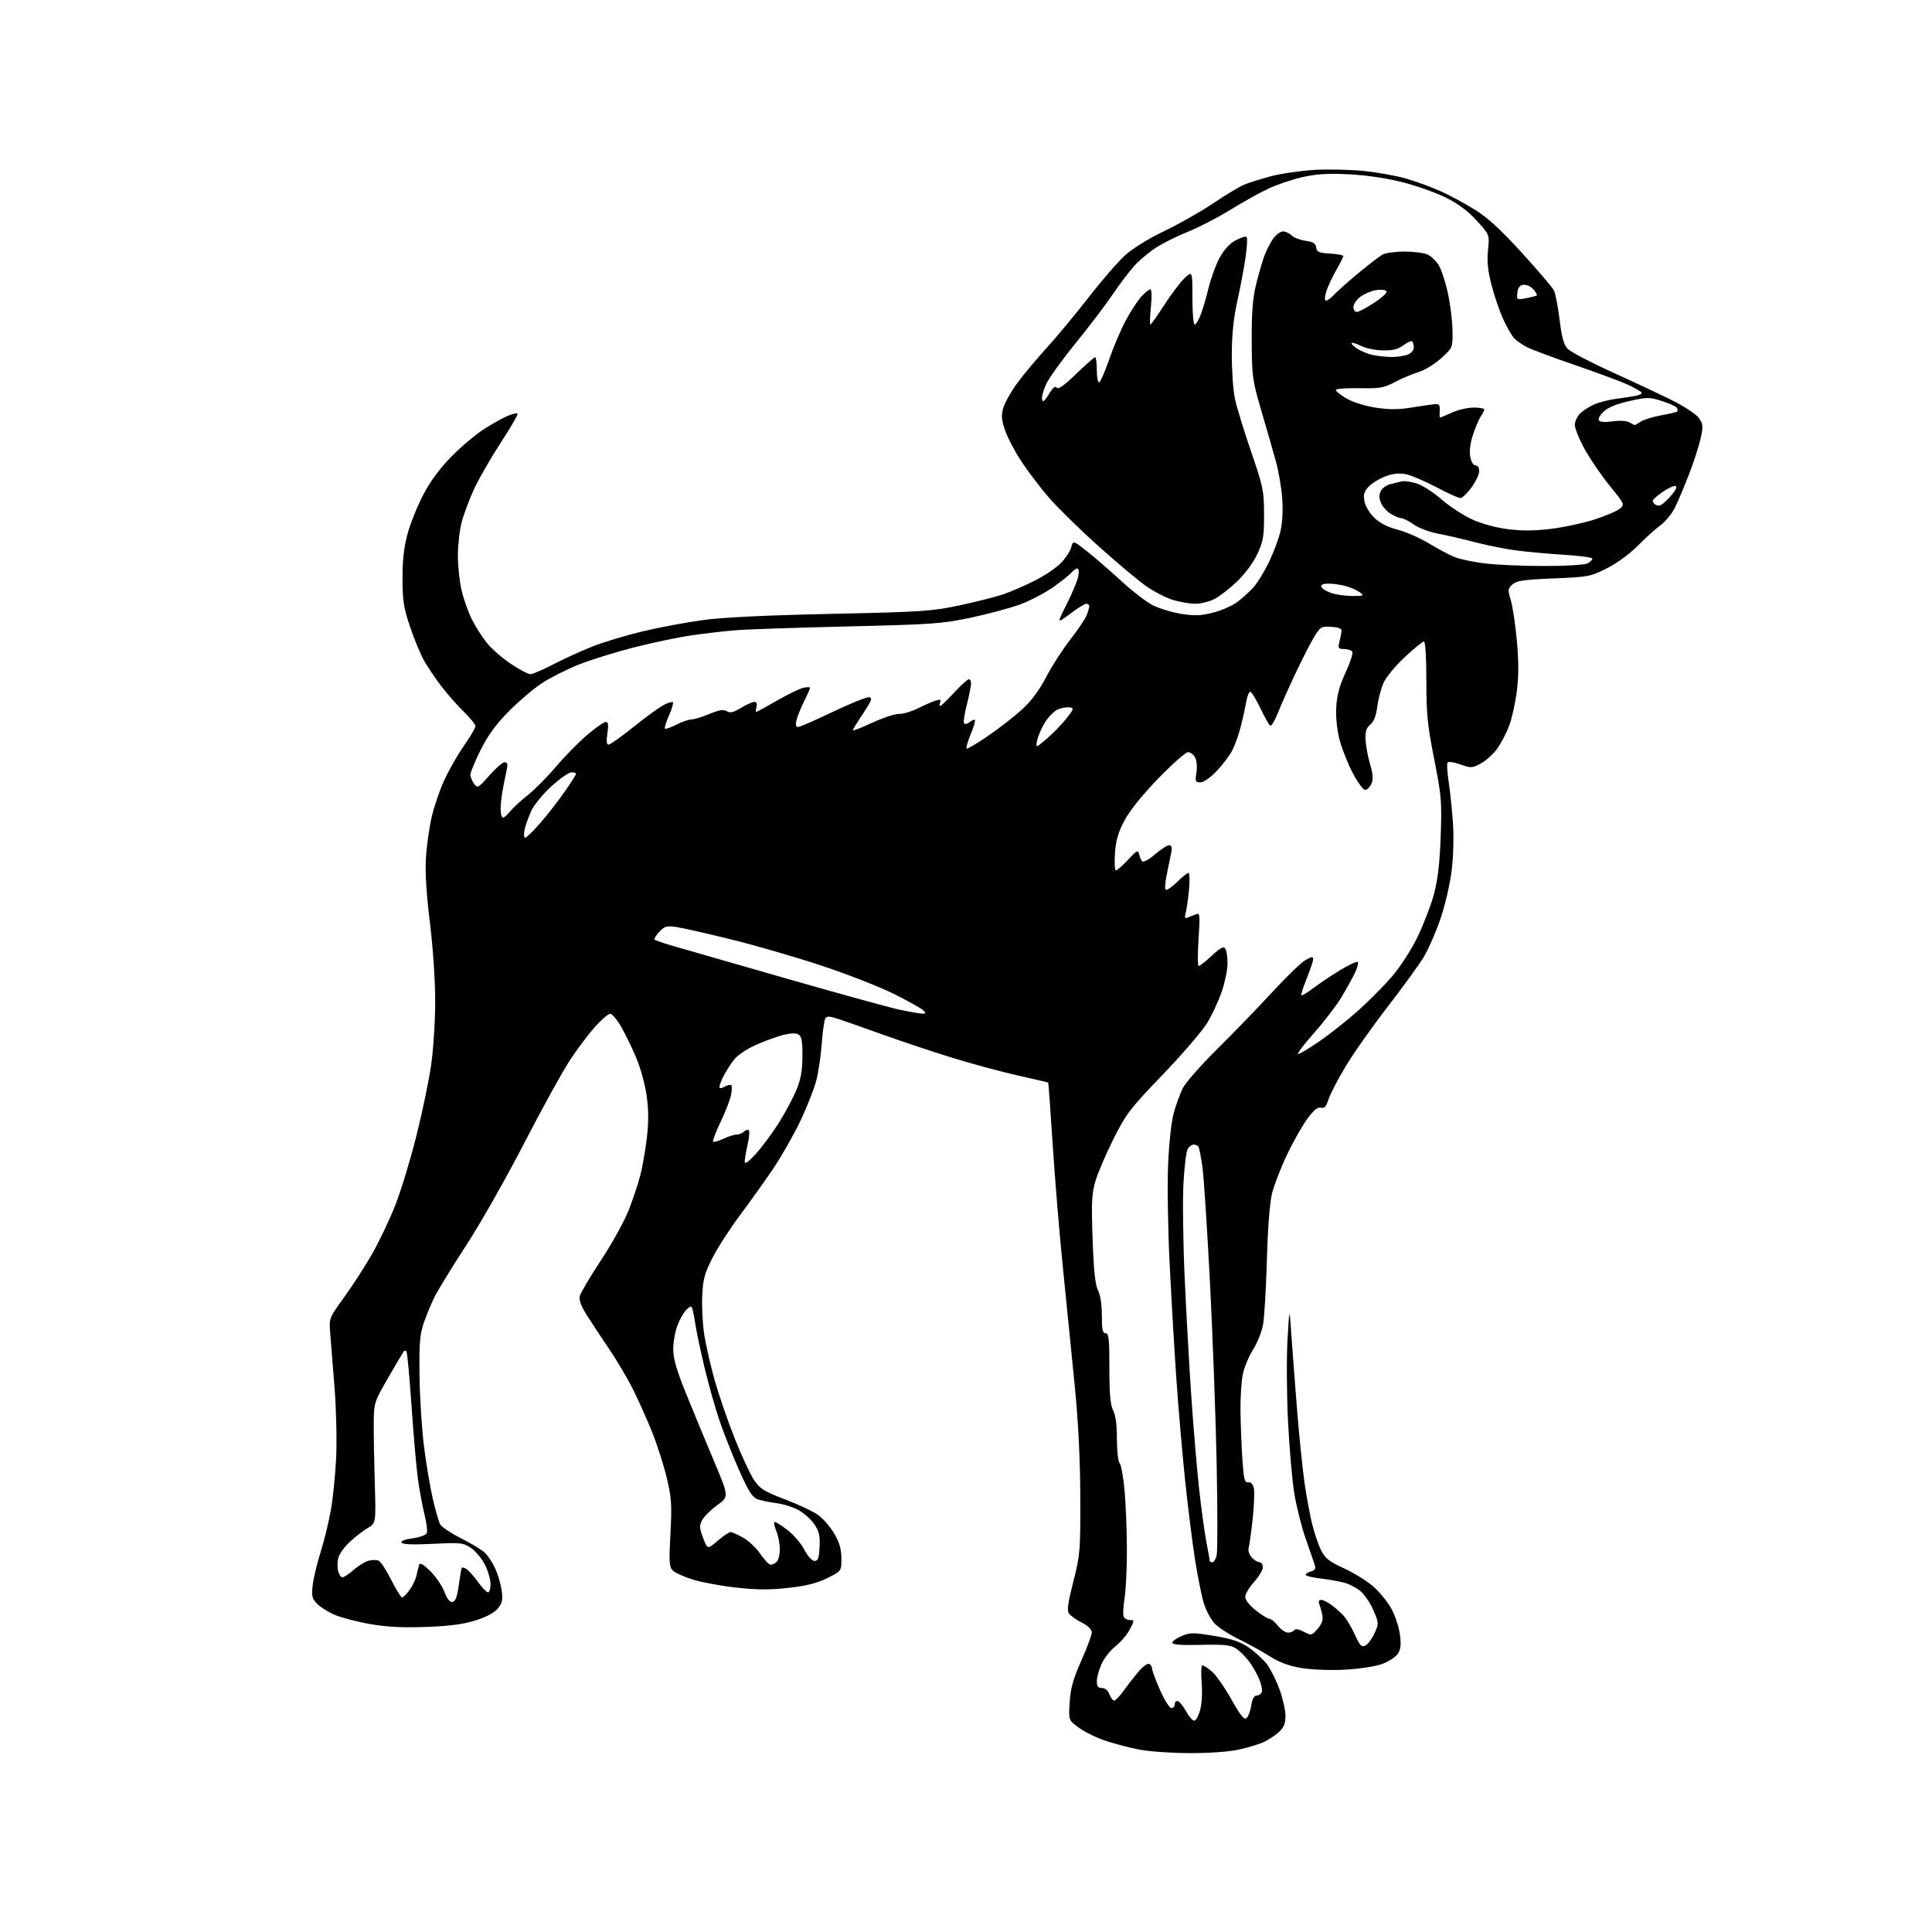 <?xml version="1.0" encoding="UTF-8" standalone="no"?>
<svg 
  version="1.1" 
  xmlns="http://www.w3.org/2000/svg" 
  xmlns:xlink="http://www.w3.org/1999/xlink" 
  xmlns:svg="http://www.w3.org/2000/svg"
  xmlns:rdf="http://www.w3.org/1999/02/22-rdf-syntax-ns#"
  xmlns:cc="http://creativecommons.org/ns#"
  xmlns:dc="http://purl.org/dc/elements/1.1/"
  viewBox="0 0 768 768"
  width="768"
  height="768"
>
<style>svg {background-color: white; }</style>"
<path stroke="none" fill="black" fill-rule="evenodd" d="M472.50,696.89C465.35,696.85 456.41,696.20 452.63,695.45C448.84,694.69 442.91,693.14 439.44,691.98C435.98,690.83 431.25,688.52 428.94,686.84C424.75,683.81 424.75,683.81 425.21,676.65C425.57,671.08 426.59,667.43 429.84,660.12C432.13,654.97 434.00,649.91 434.00,648.89C434.00,647.75 432.53,646.29 430.18,645.09C428.08,644.02 425.79,642.45 425.09,641.61C424.04,640.34 424.31,638.07 426.65,628.78C429.38,617.98 429.50,616.54 429.43,595.00C429.38,579.68 428.65,565.32 427.14,550.00C425.92,537.62 423.83,516.70 422.48,503.50C421.14,490.30 419.33,468.48 418.46,455.02C417.59,441.56 416.79,430.46 416.69,430.36C416.58,430.25 411.10,428.96 404.50,427.49C397.90,426.01 386.17,422.85 378.43,420.45C370.69,418.05 358.54,414.00 351.43,411.45C344.32,408.90 336.34,406.09 333.69,405.20C329.82,403.90 328.72,403.83 328.08,404.87C327.65,405.57 327.01,410.05 326.66,414.83C326.32,419.60 325.34,426.20 324.49,429.50C323.64,432.80 320.82,439.98 318.22,445.46C315.63,450.94 310.76,459.49 307.42,464.46C304.07,469.43 298.12,477.77 294.20,483.00C290.28,488.23 285.36,495.83 283.28,499.91C280.03,506.28 279.45,508.43 279.14,515.31C278.94,519.71 279.32,526.70 279.99,530.85C280.66,535.00 282.52,543.07 284.12,548.78C285.73,554.49 289.30,564.86 292.07,571.83C294.84,578.80 298.33,586.28 299.82,588.46C302.17,591.88 303.87,592.93 312.32,596.13C317.69,598.17 323.64,601.01 325.52,602.45C327.41,603.89 330.19,607.17 331.70,609.74C333.68,613.13 334.45,615.81 334.47,619.46C334.50,624.50 334.50,624.50 328.92,627.29C324.88,629.32 320.65,630.39 313.57,631.19C306.26,632.02 301.06,632.01 292.91,631.12C286.92,630.47 279.11,629.04 275.56,627.95C272.00,626.85 268.35,625.21 267.45,624.31C266.02,622.88 265.90,620.98 266.51,609.58C267.12,598.14 266.94,595.38 265.07,587.56C263.90,582.64 261.32,574.54 259.34,569.56C257.36,564.57 253.93,556.90 251.73,552.50C249.53,548.10 245.21,540.77 242.12,536.21C239.03,531.65 235.02,525.57 233.21,522.71C230.93,519.09 230.10,516.78 230.50,515.16C230.82,513.88 234.65,507.41 239.01,500.79C243.38,494.18 248.31,485.21 249.99,480.88C251.66,476.54 253.70,470.41 254.52,467.25C255.35,464.09 256.50,457.52 257.09,452.66C257.86,446.37 257.86,441.52 257.10,435.88C256.52,431.52 254.68,424.70 253.01,420.72C251.35,416.75 248.63,411.14 246.98,408.25C245.32,405.36 243.34,403.00 242.57,403.00C241.81,403.00 239.10,405.31 236.56,408.14C234.02,410.97 229.53,416.94 226.58,421.39C223.64,425.85 215.42,440.77 208.31,454.55C201.21,468.33 190.86,486.55 185.32,495.05C179.78,503.55 174.13,512.75 172.76,515.50C171.39,518.25 169.44,522.98 168.42,526.00C166.88,530.56 166.60,534.15 166.77,547.00C166.88,555.52 167.68,568.12 168.55,575.00C169.41,581.88 170.99,591.24 172.05,595.81C173.12,600.37 174.43,604.94 174.97,605.95C175.51,606.96 179.23,609.44 183.23,611.47C187.23,613.49 191.49,616.08 192.70,617.20C193.91,618.33 195.76,621.11 196.82,623.38C197.87,625.64 199.03,629.56 199.40,632.07C199.95,635.84 199.70,637.11 197.98,639.30C196.62,641.03 193.57,642.69 189.20,644.09C184.33,645.65 178.94,646.37 169.50,646.73C160.06,647.08 153.93,646.77 147.14,645.59C142.00,644.70 135.63,643.03 132.99,641.90C130.35,640.77 127.19,638.76 125.96,637.45C124.03,635.41 123.80,634.35 124.31,630.05C124.63,627.29 126.05,621.39 127.46,616.94C128.87,612.49 130.70,604.94 131.54,600.17C132.37,595.40 133.31,586.10 133.63,579.50C133.95,572.90 133.67,560.52 133.01,552.00C132.35,543.48 131.58,533.69 131.29,530.25C130.77,524.00 130.77,524.00 136.75,515.75C140.05,511.21 145.06,503.46 147.89,498.51C150.72,493.57 154.89,484.79 157.16,479.01C159.42,473.23 163.19,460.85 165.53,451.50C167.87,442.15 170.51,429.47 171.39,423.32C172.28,417.17 173.00,405.78 173.00,398.02C173.00,389.75 172.13,376.78 170.89,366.70C169.48,355.26 168.95,346.65 169.31,341.00C169.61,336.32 170.61,329.12 171.54,325.00C172.47,320.88 174.73,314.21 176.57,310.20C178.41,306.18 181.96,299.97 184.46,296.40C186.96,292.83 189.00,289.34 189.00,288.66C189.00,287.98 186.93,285.41 184.41,282.96C181.88,280.51 177.92,276.02 175.60,273.00C173.28,269.98 170.18,265.40 168.70,262.84C167.23,260.28 164.67,254.14 163.01,249.19C160.43,241.50 160.00,238.71 160.00,229.83C160.00,222.42 160.59,217.32 162.07,211.98C163.21,207.87 166.02,200.91 168.32,196.53C171.08,191.26 174.88,186.14 179.50,181.44C183.35,177.52 189.20,172.60 192.50,170.51C195.80,168.41 200.01,166.06 201.86,165.29C203.71,164.52 205.45,164.12 205.74,164.41C206.03,164.69 203.02,169.90 199.06,175.97C195.10,182.04 190.32,190.34 188.44,194.42C186.56,198.49 184.34,204.43 183.51,207.62C182.68,210.81 182.01,216.81 182.01,220.96C182.02,225.11 182.69,231.32 183.51,234.77C184.32,238.22 186.17,243.39 187.61,246.27C189.05,249.15 191.76,253.37 193.62,255.67C195.48,257.96 199.75,261.67 203.11,263.92C206.48,266.16 209.95,268.00 210.83,268.00C211.71,268.00 215.82,266.24 219.96,264.08C224.11,261.93 231.09,258.74 235.48,257.00C239.87,255.26 248.87,252.55 255.48,250.97C262.09,249.39 272.90,247.37 279.50,246.48C287.44,245.41 304.69,244.57 330.50,244.02C366.71,243.24 370.36,243.00 381.50,240.63C388.10,239.23 395.98,237.22 399.00,236.18C402.02,235.13 407.65,232.68 411.50,230.73C415.35,228.78 419.98,225.64 421.79,223.75C423.61,221.86 425.42,219.07 425.83,217.56C426.56,214.80 426.56,214.80 432.03,219.09C435.04,221.44 441.10,226.70 445.50,230.76C449.90,234.82 455.59,239.22 458.15,240.53C460.70,241.85 465.81,243.41 469.49,244.00C474.93,244.87 477.33,244.77 482.29,243.51C485.64,242.65 489.96,240.74 491.88,239.28C493.80,237.81 496.65,235.24 498.20,233.56C499.76,231.88 502.55,227.35 504.41,223.50C506.26,219.65 508.34,214.07 509.02,211.11C509.78,207.85 510.04,202.71 509.70,198.11C509.39,193.92 508.27,187.35 507.21,183.50C506.15,179.65 503.57,170.65 501.47,163.50C497.83,151.09 497.65,149.82 497.58,135.50C497.52,124.54 497.96,118.61 499.21,113.50C500.14,109.65 501.60,104.56 502.43,102.18C503.27,99.81 504.90,96.55 506.05,94.93C507.20,93.32 508.97,92.00 510.00,92.00C511.02,92.00 512.58,92.72 513.46,93.60C514.34,94.48 516.82,95.43 518.97,95.72C522.00,96.13 522.96,96.73 523.20,98.37C523.46,100.19 524.27,100.54 528.75,100.80C531.64,100.97 533.99,101.42 533.99,101.80C533.98,102.19 532.81,104.53 531.38,107.00C529.95,109.47 528.18,113.18 527.44,115.22C526.71,117.27 526.47,119.17 526.91,119.44C527.35,119.72 528.79,118.78 530.10,117.37C531.42,115.95 535.88,111.98 540.00,108.55C544.12,105.11 548.48,101.78 549.68,101.15C550.89,100.52 554.80,100.00 558.39,100.00C561.97,100.00 566.06,100.53 567.48,101.17C568.89,101.82 570.89,103.73 571.92,105.42C572.95,107.11 574.58,112.06 575.53,116.40C576.49,120.75 577.32,127.44 577.38,131.27C577.50,138.22 577.50,138.22 572.87,142.42C570.32,144.73 566.28,147.20 563.89,147.91C561.51,148.63 557.29,150.40 554.53,151.86C550.03,154.22 548.52,154.48 540.25,154.31C535.16,154.21 531.00,154.53 531.00,155.02C531.00,155.51 532.92,157.04 535.26,158.41C537.71,159.85 542.60,161.38 546.76,162.03C552.20,162.87 555.80,162.86 561.25,161.98C565.24,161.33 569.40,160.73 570.50,160.65C572.09,160.53 572.46,161.06 572.31,163.25C572.21,164.76 572.27,166.00 572.45,166.00C572.63,166.00 574.74,165.11 577.14,164.02C579.54,162.93 583.41,162.03 585.75,162.02C588.09,162.01 590.00,162.35 590.00,162.78C590.00,163.21 589.39,164.44 588.64,165.53C587.90,166.61 586.50,169.89 585.54,172.81C584.43,176.19 584.03,179.37 584.45,181.56C584.83,183.61 585.68,185.00 586.55,185.00C587.40,185.00 588.00,185.95 588.00,187.30C588.00,188.57 586.61,191.49 584.91,193.80C583.22,196.11 581.23,198.00 580.51,198.00C579.78,198.00 575.43,196.02 570.83,193.59C566.23,191.16 560.77,188.86 558.69,188.47C556.11,187.99 553.55,188.28 550.61,189.41C548.24,190.31 545.28,192.14 544.03,193.47C542.22,195.39 541.89,196.58 542.39,199.26C542.74,201.16 544.46,204.02 546.31,205.82C548.49,207.93 551.61,209.53 555.55,210.55C558.82,211.40 564.42,213.85 568.00,216.00C571.58,218.15 576.12,220.58 578.10,221.40C580.08,222.23 585.46,223.37 590.07,223.95C594.68,224.53 605.35,225.00 613.79,225.00C622.45,225.00 629.97,224.55 631.07,223.96C632.13,223.40 633.00,222.55 633.00,222.08C633.00,221.62 628.16,220.94 622.25,220.57C616.34,220.20 607.90,219.46 603.50,218.91C599.10,218.37 591.45,216.87 586.50,215.58C581.55,214.28 574.84,212.73 571.58,212.13C568.32,211.53 564.02,209.90 562.02,208.52C560.03,207.13 557.81,206.00 557.10,206.00C556.39,206.00 554.52,205.24 552.95,204.31C551.37,203.38 549.58,201.40 548.96,199.90C548.13,197.90 548.13,196.63 548.95,195.10C549.56,193.96 551.28,192.75 552.78,192.42C554.28,192.09 556.27,191.61 557.21,191.35C558.14,191.10 560.75,191.44 562.99,192.12C565.24,192.79 569.65,195.59 572.79,198.34C575.93,201.09 581.35,204.67 584.83,206.30C588.70,208.11 594.24,209.67 599.10,210.31C604.74,211.06 609.73,211.04 616.27,210.26C621.35,209.66 629.17,208.00 633.66,206.57C638.14,205.14 642.73,203.19 643.86,202.24C645.89,200.51 645.86,200.44 639.97,193.22C636.71,189.22 632.23,182.69 630.03,178.72C627.83,174.75 626.02,170.34 626.01,168.92C626.01,167.51 627.02,165.39 628.26,164.22C629.51,163.05 632.10,161.44 634.01,160.64C635.93,159.84 639.75,158.89 642.50,158.53C645.25,158.17 648.74,157.64 650.26,157.35C651.78,157.07 652.79,156.48 652.52,156.03C652.25,155.59 649.90,154.23 647.30,153.01C644.70,151.79 635.36,148.31 626.54,145.28C617.72,142.26 608.92,138.98 607.00,138.00C605.08,137.01 602.73,135.37 601.80,134.33C600.86,133.29 598.95,129.94 597.55,126.88C596.15,123.82 594.07,117.76 592.94,113.41C591.41,107.53 591.04,103.94 591.51,99.40C592.13,93.30 592.13,93.30 586.97,87.66C583.42,83.77 579.59,80.93 574.66,78.50C570.72,76.56 563.00,73.83 557.50,72.43C551.33,70.85 543.26,69.65 536.43,69.30C528.04,68.86 523.54,69.12 517.88,70.38C513.78,71.30 507.56,73.39 504.08,75.04C500.60,76.69 493.75,80.51 488.86,83.53C483.97,86.56 476.56,90.39 472.40,92.04C468.24,93.69 462.51,96.54 459.67,98.36C456.82,100.18 452.86,103.49 450.86,105.72C448.86,107.94 444.99,113.07 442.25,117.13C439.51,121.18 432.88,129.90 427.51,136.50C422.14,143.10 416.88,150.43 415.81,152.79C414.74,155.15 414.04,157.85 414.25,158.79C414.54,160.06 415.24,159.51 416.96,156.67C418.56,154.04 419.53,153.24 420.06,154.10C420.60,154.97 422.91,153.35 427.75,148.67C431.55,145.00 434.96,142.00 435.33,142.00C435.70,142.00 436.00,144.25 436.00,147.00C436.00,149.75 436.39,152.00 436.87,152.00C437.36,152.00 439.19,147.84 440.96,142.75C442.72,137.66 445.76,130.57 447.71,127.00C449.67,123.42 452.42,119.26 453.82,117.75C455.23,116.24 456.79,115.00 457.29,115.00C457.82,115.00 457.91,117.92 457.50,122.00C457.11,125.85 457.02,129.00 457.30,129.00C457.58,129.00 460.06,125.51 462.80,121.25C465.55,116.99 469.19,112.18 470.90,110.56C474.00,107.63 474.00,107.63 474.00,118.31C474.00,124.19 474.40,129.00 474.89,129.00C475.38,129.00 476.44,127.31 477.25,125.25C478.06,123.19 479.48,118.35 480.41,114.50C481.34,110.65 483.32,105.25 484.80,102.50C486.57,99.24 488.79,96.81 491.19,95.52C493.22,94.44 495.18,93.85 495.54,94.21C495.91,94.58 495.73,98.17 495.15,102.19C494.57,106.21 493.11,114.00 491.89,119.50C490.34,126.54 489.68,132.90 489.66,141.00C489.65,147.32 490.21,155.20 490.90,158.50C491.60,161.80 494.49,171.25 497.32,179.50C502.16,193.61 502.47,195.09 502.48,204.50C502.50,213.29 502.17,215.19 499.80,220.26C498.23,223.62 494.90,228.13 491.80,231.11C488.89,233.91 484.83,237.06 482.79,238.10C480.75,239.15 477.34,240.00 475.22,240.00C473.10,240.00 469.12,239.33 466.37,238.52C463.63,237.70 458.80,235.23 455.65,233.02C452.49,230.81 443.90,223.61 436.56,217.02C429.21,210.42 420.38,201.76 416.93,197.77C413.47,193.77 408.51,187.23 405.90,183.24C403.29,179.25 400.39,173.68 399.46,170.87C398.07,166.69 397.96,165.06 398.89,161.97C399.51,159.89 402.01,155.50 404.43,152.21C406.85,148.92 412.06,142.69 416.01,138.36C419.96,134.04 427.48,124.98 432.72,118.23C437.96,111.48 444.53,103.91 447.32,101.40C450.29,98.73 456.76,94.75 462.90,91.81C468.68,89.04 477.41,84.09 482.30,80.80C487.19,77.51 492.70,74.19 494.53,73.42C496.36,72.66 501.15,71.15 505.18,70.07C509.21,69.00 517.00,67.86 522.51,67.54C528.02,67.22 536.99,67.43 542.44,67.99C547.90,68.56 555.54,69.97 559.43,71.12C563.32,72.28 569.42,74.54 572.99,76.16C576.56,77.77 582.63,81.07 586.49,83.49C591.48,86.61 596.82,91.53 605.00,100.53C611.33,107.49 617.02,114.15 617.65,115.34C618.28,116.53 619.31,121.77 619.95,126.99C620.81,134.06 621.62,137.03 623.13,138.64C624.25,139.83 632.22,144.01 640.83,147.92C649.45,151.83 660.30,156.94 664.95,159.26C669.60,161.59 674.26,164.68 675.31,166.13C677.01,168.48 677.09,169.34 676.07,174.10C675.44,177.03 673.36,183.50 671.44,188.46C669.52,193.43 666.98,199.45 665.79,201.84C664.60,204.23 662.02,207.36 660.06,208.80C658.10,210.24 654.02,213.92 651.00,216.98C647.76,220.25 642.71,223.93 638.71,225.94C632.19,229.21 631.34,229.37 617.55,229.93C605.70,230.42 602.84,230.84 601.21,232.31C599.38,233.96 599.33,234.45 600.55,238.51C601.28,240.94 602.37,248.14 602.96,254.52C603.72,262.73 603.73,268.62 602.98,274.62C602.40,279.29 601.03,285.52 599.93,288.45C598.83,291.39 596.68,295.52 595.14,297.64C593.61,299.77 590.69,302.39 588.66,303.49C585.15,305.37 584.74,305.39 580.47,303.85C577.95,302.95 575.73,302.64 575.41,303.14C575.10,303.64 575.31,307.07 575.87,310.77C576.43,314.47 577.19,321.77 577.56,327.00C577.94,332.52 577.74,340.48 577.07,346.00C576.43,351.27 574.45,359.82 572.61,365.20C570.79,370.54 567.77,377.44 565.90,380.52C564.03,383.61 557.54,392.54 551.48,400.38C545.42,408.21 537.92,418.86 534.82,424.06C531.72,429.25 528.68,435.14 528.05,437.15C527.18,439.92 526.48,440.68 525.10,440.32C523.80,439.98 522.24,441.26 519.62,444.84C517.60,447.58 513.95,454.06 511.51,459.22C509.06,464.38 506.41,471.28 505.62,474.55C504.73,478.18 503.95,488.51 503.60,501.05C503.28,512.35 502.59,523.88 502.06,526.69C501.53,529.49 499.75,533.90 498.11,536.49C496.47,539.08 494.65,543.42 494.06,546.15C493.48,548.87 493.05,555.46 493.11,560.80C493.17,566.13 493.51,574.77 493.86,580.00C494.40,588.03 494.75,589.46 496.14,589.23C497.16,589.06 498.01,589.89 498.40,591.44C498.74,592.80 498.54,598.32 497.96,603.71C497.38,609.09 496.66,614.32 496.36,615.32C496.06,616.33 496.60,618.01 497.56,619.07C498.52,620.13 499.92,621.00 500.65,621.00C501.39,621.00 502.00,621.90 502.00,623.00C502.00,624.10 500.43,626.74 498.50,628.87C496.57,631.00 495.00,633.66 495.00,634.79C495.00,635.99 496.72,638.19 499.19,640.15C501.49,641.97 503.92,643.47 504.59,643.48C505.26,643.49 506.79,644.74 507.98,646.25C509.17,647.76 510.99,649.00 512.01,649.00C513.04,649.00 514.16,648.55 514.50,648.00C514.88,647.38 516.29,647.61 518.25,648.63C521.32,650.22 521.44,650.20 523.79,647.46C525.47,645.50 526.03,643.90 525.66,642.09C525.38,640.66 524.84,638.71 524.46,637.75C524.01,636.57 524.26,636.00 525.26,636.00C526.07,636.00 528.03,637.01 529.62,638.24C531.20,639.47 533.31,641.39 534.31,642.49C535.30,643.60 537.22,646.88 538.56,649.78C540.65,654.31 541.27,654.93 542.82,654.09C543.82,653.56 545.44,651.36 546.41,649.20C548.14,645.37 548.13,645.16 545.96,640.12C544.73,637.28 542.42,633.85 540.82,632.50C539.22,631.16 536.24,629.62 534.20,629.09C532.17,628.57 527.91,627.83 524.75,627.45C521.59,627.08 519.00,626.42 519.00,626.00C519.00,625.58 519.96,624.98 521.13,624.68C522.64,624.28 523.10,623.58 522.70,622.31C522.39,621.31 520.79,616.67 519.15,612.00C517.50,607.33 515.44,599.23 514.56,594.00C513.69,588.77 512.53,575.73 512.01,565.00C511.48,554.27 511.39,539.65 511.81,532.50C512.57,519.50 512.57,519.50 513.33,530.50C513.75,536.55 514.78,550.05 515.61,560.50C516.45,570.95 517.78,583.98 518.57,589.45C519.36,594.92 520.74,602.35 521.63,605.95C522.53,609.55 524.13,614.23 525.19,616.34C526.78,619.49 528.41,620.76 534.31,623.46C538.27,625.28 543.54,628.56 546.03,630.77C548.53,632.98 551.74,636.97 553.18,639.64C554.62,642.32 556.11,646.87 556.49,649.78C557.02,653.77 556.82,655.63 555.65,657.42C554.80,658.72 551.94,660.55 549.30,661.49C546.61,662.46 540.09,663.44 534.44,663.73C528.63,664.03 521.38,663.74 517.27,663.05C512.32,662.21 508.53,660.81 504.83,658.45C501.90,656.58 496.35,653.51 492.50,651.63C488.65,649.76 484.30,646.94 482.83,645.36C481.37,643.79 479.46,640.25 478.59,637.50C477.72,634.75 476.13,626.88 475.05,620.00C473.97,613.12 472.17,598.73 471.05,588.00C469.93,577.27 468.35,558.83 467.54,547.00C466.74,535.17 465.55,514.70 464.91,501.50C464.26,488.30 464.01,470.98 464.34,463.00C464.68,454.72 465.63,445.94 466.56,442.54C467.44,439.27 469.09,434.77 470.20,432.54C471.32,430.32 477.47,423.32 483.87,417.00C490.28,410.68 500.07,400.55 505.63,394.50C511.20,388.45 517.16,382.69 518.88,381.69C521.33,380.27 522.00,380.18 522.00,381.27C522.00,382.03 520.85,385.48 519.45,388.94C518.04,392.40 517.08,395.42 517.32,395.65C517.55,395.89 519.71,394.58 522.12,392.75C524.53,390.92 529.34,387.70 532.81,385.60C536.28,383.50 539.40,382.06 539.74,382.40C540.08,382.75 539.56,384.71 538.59,386.76C537.61,388.82 535.19,393.20 533.19,396.50C531.20,399.80 526.27,406.21 522.24,410.75C518.21,415.29 515.42,419.00 516.04,419.00C516.66,419.00 520.52,416.69 524.61,413.86C528.70,411.03 535.53,405.62 539.78,401.83C544.02,398.05 550.11,391.92 553.30,388.23C556.62,384.37 560.96,377.66 563.47,372.50C565.87,367.55 568.81,359.90 570.00,355.50C571.55,349.72 572.30,343.33 572.69,332.50C573.18,318.55 573.01,316.40 570.11,301.78C567.44,288.27 567.00,283.87 567.00,270.53C567.00,261.24 566.61,255.00 566.04,255.00C565.51,255.00 562.06,257.81 558.38,261.25C554.70,264.69 550.90,269.30 549.94,271.50C548.98,273.70 547.87,277.95 547.48,280.94C547.00,284.59 546.09,286.92 544.71,288.03C543.16,289.29 542.70,290.73 542.83,293.93C542.92,296.26 543.72,300.66 544.60,303.70C545.83,307.92 545.95,309.81 545.13,311.62C544.53,312.93 543.41,314.00 542.65,314.00C541.88,314.00 539.66,310.96 537.71,307.25C535.76,303.54 533.41,297.57 532.49,294.00C531.44,289.96 530.95,285.04 531.19,281.00C531.46,276.32 532.50,272.49 534.90,267.33C536.72,263.39 537.92,259.68 537.55,259.08C537.18,258.49 535.73,258.00 534.32,258.00C532.04,258.00 531.84,257.70 532.41,255.25C532.77,253.74 533.16,251.82 533.28,251.00C533.44,249.91 532.35,249.42 529.30,249.19C525.39,248.91 524.93,249.15 522.69,252.69C521.37,254.79 518.05,261.23 515.30,267.00C512.56,272.77 509.29,280.08 508.05,283.24C506.80,286.40 505.39,288.74 504.92,288.45C504.45,288.16 502.68,285.01 500.98,281.46C499.29,277.91 497.49,275.00 496.99,275.00C496.50,275.00 495.80,276.69 495.45,278.75C495.09,280.81 494.14,285.17 493.32,288.44C492.51,291.71 490.97,296.10 489.90,298.20C488.83,300.30 486.01,304.04 483.65,306.51C481.12,309.14 478.44,311.00 477.16,311.00C475.19,311.00 475.04,310.63 475.59,307.13C475.95,304.91 475.73,302.36 475.07,301.13C474.44,299.96 473.17,299.00 472.24,299.00C471.32,299.00 466.02,303.69 460.46,309.42C454.14,315.95 449.12,322.18 447.04,326.08C444.50,330.84 443.59,333.96 443.22,339.16C442.95,342.92 443.12,346.00 443.59,346.00C444.07,346.00 446.24,344.09 448.42,341.75C451.89,338.03 452.43,337.75 452.79,339.50C453.01,340.60 453.57,341.90 454.03,342.38C454.50,342.88 456.72,341.69 459.11,339.63C461.45,337.64 463.99,336.00 464.76,336.00C465.80,336.00 466.00,336.83 465.52,339.25C465.17,341.04 464.39,344.87 463.78,347.76C463.17,350.65 462.98,353.32 463.36,353.69C463.73,354.06 465.73,352.71 467.81,350.69C469.89,348.66 471.97,347.00 472.44,347.00C472.90,347.00 473.00,350.04 472.64,353.75C472.28,357.46 471.69,361.59 471.33,362.92C470.80,364.90 470.98,365.22 472.34,364.67C473.25,364.30 474.71,363.71 475.58,363.36C476.98,362.80 477.07,363.91 476.44,373.36C476.05,379.21 476.08,384.00 476.50,384.00C476.93,384.00 479.29,382.14 481.75,379.87C485.24,376.66 486.42,376.05 487.10,377.12C487.58,377.88 487.96,380.52 487.96,383.00C487.95,385.48 486.94,390.45 485.71,394.06C484.48,397.66 481.91,403.25 479.99,406.46C478.07,409.68 470.10,418.97 462.28,427.11C449.14,440.79 447.65,442.73 442.61,452.78C439.61,458.76 436.38,466.32 435.43,469.58C433.97,474.61 433.80,478.10 434.33,492.75C434.78,505.25 435.37,510.82 436.48,512.95C437.42,514.78 438.00,518.59 438.00,522.95C438.00,528.55 438.31,530.00 439.50,530.00C440.76,530.00 441.00,532.21 441.00,543.89C441.00,554.26 441.38,558.50 442.49,560.64C443.48,562.52 443.99,566.42 443.99,572.05C444.00,576.84 444.48,581.08 445.08,581.68C445.68,582.28 446.56,587.21 447.05,592.63C447.53,598.06 447.94,608.58 447.96,616.00C447.97,623.42 447.56,632.10 447.04,635.29C446.52,638.47 446.34,641.73 446.65,642.54C446.96,643.34 448.07,644.00 449.13,644.00C451.01,644.00 451.00,644.07 449.09,647.75C448.02,649.81 445.49,652.79 443.47,654.38C441.44,655.96 438.95,659.11 437.92,661.38C436.89,663.64 436.03,666.74 436.02,668.25C436.01,670.35 436.48,671.00 438.02,671.00C439.26,671.00 440.42,671.97 441.00,673.50C441.52,674.88 442.39,676.00 442.93,676.00C443.46,676.00 445.27,674.09 446.94,671.75C448.60,669.41 451.29,665.99 452.90,664.14C454.51,662.29 456.32,661.08 456.92,661.45C457.51,661.82 458.00,662.71 458.00,663.43C458.00,664.15 459.42,667.95 461.15,671.87C462.88,675.79 464.91,679.00 465.65,679.00C466.39,679.00 467.00,678.29 467.00,677.42C467.00,676.55 467.56,676.01 468.25,676.23C468.94,676.45 470.40,678.29 471.50,680.31C472.60,682.34 474.05,684.00 474.71,684.00C475.38,684.00 476.44,682.09 477.08,679.75C477.74,677.32 477.99,672.61 477.67,668.75C477.37,665.04 477.51,662.00 477.98,662.00C478.46,662.00 480.15,663.09 481.73,664.43C483.32,665.77 486.79,670.72 489.44,675.44C493.08,681.92 494.56,683.78 495.50,683.00C496.19,682.43 497.04,680.17 497.39,677.98C497.81,675.37 498.54,674.00 499.54,674.00C500.38,674.00 501.30,673.38 501.59,672.62C501.89,671.86 501.41,669.52 500.53,667.42C499.66,665.32 497.80,662.11 496.40,660.28C495.01,658.45 492.71,656.20 491.30,655.28C489.21,653.91 486.65,653.65 477.37,653.86C469.52,654.05 466.00,653.78 466.00,653.01C466.00,652.40 467.68,651.19 469.74,650.34C473.12,648.92 474.37,648.92 482.69,650.30C489.78,651.48 492.94,652.55 496.42,654.94C498.91,656.66 502.14,659.62 503.60,661.54C505.06,663.46 507.33,667.97 508.63,671.56C509.93,675.15 511.00,679.89 511.00,682.09C511.00,685.10 510.36,686.68 508.45,688.46C507.05,689.75 504.34,691.56 502.43,692.46C500.52,693.37 495.93,694.75 492.23,695.54C488.22,696.39 480.25,696.93 472.50,696.89zM179.90,636.78C181.05,636.57 181.75,634.67 182.39,629.99C182.88,626.42 183.41,623.35 183.57,623.16C183.72,622.97 184.53,623.20 185.35,623.66C186.18,624.12 188.24,626.41 189.93,628.75C191.63,631.09 193.46,633.00 194.01,633.00C194.55,633.00 195.00,631.52 195.00,629.71C195.00,627.90 193.99,624.42 192.75,621.97C191.51,619.52 189.01,616.52 187.18,615.31C184.08,613.25 183.09,613.14 172.08,613.70C164.30,614.09 160.08,613.93 159.65,613.24C159.24,612.59 160.91,611.92 164.07,611.49C167.00,611.09 169.37,610.19 169.69,609.37C169.99,608.59 169.53,605.15 168.68,601.73C167.83,598.30 166.66,591.90 166.07,587.50C165.49,583.10 164.37,570.12 163.57,558.65C162.78,547.18 161.88,537.54 161.57,537.23C161.25,536.92 160.82,536.85 160.59,537.08C160.36,537.31 157.58,542.00 154.41,547.50C148.74,557.33 148.64,557.63 148.57,565.50C148.53,569.90 148.72,580.70 148.98,589.49C149.46,605.48 149.46,605.48 146.06,607.49C144.19,608.60 140.97,611.11 138.90,613.07C136.83,615.03 134.83,617.84 134.46,619.32C134.09,620.79 134.07,623.12 134.41,624.50C134.76,625.88 135.53,627.00 136.14,627.00C136.74,627.00 138.77,625.66 140.64,624.01C142.51,622.37 145.15,620.75 146.52,620.41C147.88,620.06 149.66,620.04 150.46,620.35C151.27,620.66 153.53,624.08 155.48,627.96C157.43,631.83 159.38,635.00 159.82,635.00C160.26,635.00 161.59,633.70 162.77,632.10C163.95,630.51 165.19,627.92 165.54,626.35C165.88,624.78 166.37,622.86 166.62,622.08C166.94,621.07 168.21,621.77 171.03,624.52C173.20,626.65 175.73,630.35 176.64,632.74C177.77,635.70 178.82,636.99 179.90,636.78zM306.37,622.00C307.04,622.00 308.14,621.46 308.80,620.80C309.46,620.14 310.00,617.88 310.00,615.77C310.00,613.66 309.35,610.38 308.55,608.47C307.75,606.56 307.49,605.00 307.97,605.00C308.45,605.00 310.76,606.46 313.10,608.25C315.43,610.04 318.42,613.52 319.72,616.00C321.12,618.64 322.80,620.50 323.80,620.50C325.16,620.50 325.56,619.39 325.79,614.96C326.03,610.51 325.63,608.75 323.76,605.98C322.49,604.08 319.68,601.54 317.52,600.33C315.36,599.12 311.33,597.85 308.55,597.51C305.77,597.16 302.36,596.44 300.98,595.91C299.03,595.17 297.37,592.49 293.72,584.22C291.12,578.33 287.61,569.45 285.94,564.50C284.26,559.55 281.61,550.10 280.03,543.50C278.46,536.90 276.88,529.48 276.52,527.00C276.15,524.52 275.62,521.68 275.34,520.68C274.85,518.96 274.71,518.95 272.95,520.55C271.91,521.48 270.28,524.31 269.32,526.83C268.36,529.35 267.59,533.68 267.62,536.46C267.65,540.14 269.03,544.88 272.73,554.00C275.52,560.88 280.50,572.91 283.79,580.73C289.78,594.97 289.78,594.97 285.14,598.31C282.59,600.15 279.88,602.81 279.13,604.23C277.95,606.47 277.99,607.42 279.51,611.38C281.25,615.94 281.25,615.94 285.30,612.47C287.54,610.56 289.84,609.01 290.43,609.02C291.02,609.03 293.29,610.05 295.47,611.28C297.66,612.52 300.73,615.44 302.29,617.77C303.85,620.09 305.69,622.00 306.37,622.00zM481.98,621.00C482.52,621.00 483.27,619.79 483.64,618.30C484.01,616.82 484.02,600.62 483.65,582.30C483.29,563.98 482.09,531.43 480.99,509.97C479.88,488.50 478.53,467.75 477.98,463.85C477.43,459.96 476.73,456.37 476.43,455.88C476.13,455.40 475.25,455.00 474.48,455.00C473.70,455.00 472.62,455.84 472.07,456.87C471.52,457.89 470.78,464.08 470.43,470.62C470.08,477.15 470.29,493.75 470.91,507.50C471.52,521.25 472.70,542.40 473.52,554.50C474.35,566.60 475.72,583.02 476.57,590.99C477.43,598.95 478.77,608.85 479.56,612.99C480.35,617.12 481.00,620.61 481.00,620.75C481.00,620.89 481.44,621.00 481.98,621.00zM300.60,458.50C303.09,455.75 307.17,450.22 309.69,446.21C312.20,442.20 315.31,436.35 316.60,433.21C318.36,428.94 318.96,425.55 318.98,419.80C319.00,413.68 318.66,411.91 317.35,411.18C316.31,410.59 314.01,410.71 311.04,411.49C308.47,412.17 303.60,413.97 300.21,415.49C296.66,417.08 293.04,419.58 291.67,421.38C290.36,423.09 288.55,425.94 287.65,427.70C286.74,429.46 286.00,431.39 286.00,431.99C286.00,432.76 286.61,432.75 288.09,431.95C289.23,431.34 290.41,431.08 290.71,431.37C291.00,431.67 290.96,433.41 290.61,435.24C290.27,437.08 288.40,441.89 286.47,445.93C284.53,449.97 283.19,453.52 283.48,453.82C283.78,454.12 285.61,453.60 287.55,452.68C289.48,451.76 291.86,451.00 292.83,451.00C293.81,451.00 295.13,450.47 295.78,449.82C296.43,449.17 297.28,448.94 297.65,449.32C298.03,449.70 297.81,452.29 297.17,455.08C296.53,457.87 296.02,460.91 296.04,461.83C296.07,462.93 297.64,461.79 300.60,458.50zM366.46,402.92C368.18,402.99 368.24,402.82 366.96,401.59C366.16,400.82 361.00,397.93 355.50,395.17C350.00,392.42 337.24,387.41 327.16,384.05C317.07,380.68 300.86,375.96 291.13,373.56C281.41,371.16 271.44,368.89 268.97,368.52C265.00,367.92 264.22,368.14 262.08,370.42C260.75,371.83 259.90,373.23 260.19,373.52C260.48,373.81 263.59,374.88 267.11,375.90C270.62,376.92 290.82,382.72 312.00,388.81C333.18,394.89 353.65,400.53 357.50,401.35C361.35,402.17 365.38,402.87 366.46,402.92zM208.77,333.00C209.28,333.00 211.97,330.39 214.74,327.21C217.51,324.02 221.85,318.44 224.39,314.82C226.93,311.19 229.00,307.95 229.00,307.61C229.00,307.27 228.18,307.00 227.17,307.00C226.16,307.00 222.62,309.46 219.29,312.47C215.97,315.48 212.35,319.87 211.25,322.22C210.15,324.58 208.93,327.96 208.54,329.75C208.15,331.59 208.24,333.00 208.77,333.00zM199.93,325.00C200.44,325.00 201.73,323.89 202.79,322.53C203.86,321.18 207.01,318.27 209.78,316.08C212.56,313.88 217.60,308.80 220.99,304.79C224.38,300.78 229.91,295.14 233.28,292.25C236.66,289.36 240.03,287.00 240.77,287.00C241.81,287.00 241.96,288.05 241.45,291.50C240.98,294.62 241.13,296.00 241.93,296.00C242.56,296.00 246.95,292.89 251.67,289.09C256.40,285.28 261.76,281.37 263.59,280.38C265.42,279.39 267.17,278.84 267.47,279.14C267.78,279.44 267.08,281.82 265.93,284.43C264.78,287.03 264.05,289.39 264.32,289.65C264.59,289.92 266.63,289.21 268.86,288.07C271.09,286.93 273.78,286.00 274.83,286.00C275.88,286.00 279.09,285.02 281.97,283.82C285.93,282.18 287.62,281.91 288.91,282.71C290.23,283.54 291.52,283.24 294.56,281.40C296.73,280.08 299.11,279.01 299.87,279.01C300.74,279.00 301.05,279.72 300.71,281.00C300.42,282.10 300.38,283.00 300.62,283.00C300.85,283.00 304.52,281.00 308.77,278.55C313.02,276.10 317.74,273.80 319.25,273.44C320.76,273.08 322.00,273.07 322.00,273.42C322.00,273.78 320.94,276.19 319.64,278.78C318.35,281.38 316.99,284.74 316.62,286.25C316.17,288.15 316.35,289.00 317.23,289.00C317.93,289.00 324.21,286.26 331.18,282.91C338.16,279.57 344.61,276.98 345.53,277.16C346.89,277.44 346.46,278.60 343.10,283.63C340.84,287.00 339.00,290.00 339.00,290.31C339.00,290.62 342.49,289.26 346.75,287.29C351.01,285.32 355.81,283.75 357.40,283.79C359.00,283.84 362.38,282.84 364.91,281.57C367.43,280.30 370.58,278.92 371.90,278.51C373.88,277.90 374.19,278.06 373.66,279.44C373.27,280.45 373.43,280.86 374.05,280.47C374.61,280.12 377.14,277.62 379.67,274.92C382.20,272.21 384.66,270.00 385.14,270.00C385.61,270.00 386.00,270.79 386.01,271.75C386.01,272.71 385.24,276.52 384.30,280.21C383.35,283.89 382.89,287.22 383.27,287.60C383.64,287.98 384.65,287.71 385.50,287.00C386.35,286.29 387.27,285.93 387.53,286.20C387.80,286.47 387.05,289.02 385.87,291.87C384.68,294.72 383.94,297.28 384.23,297.56C384.51,297.84 388.38,295.56 392.83,292.49C397.29,289.43 403.37,284.69 406.35,281.96C409.98,278.65 413.13,274.39 415.88,269.11C418.14,264.77 422.46,258.06 425.49,254.19C428.51,250.33 431.44,245.97 431.99,244.52C432.55,243.06 433.00,241.45 433.00,240.93C433.00,240.42 432.48,240.00 431.84,240.00C431.20,240.00 428.29,241.80 425.37,244.01C420.07,248.01 420.07,248.01 424.02,240.20C426.19,235.90 428.26,230.95 428.61,229.19C428.99,227.30 428.84,226.00 428.25,226.00C427.70,226.00 426.65,226.72 425.93,227.59C425.20,228.47 421.88,231.11 418.55,233.47C415.22,235.83 409.20,238.95 405.16,240.39C401.12,241.84 392.35,244.18 385.66,245.59C374.52,247.94 370.45,248.23 337.00,249.02C316.93,249.49 296.90,250.16 292.50,250.52C288.10,250.87 280.16,251.80 274.84,252.57C269.53,253.34 259.14,255.52 251.75,257.42C244.36,259.31 234.46,262.41 229.75,264.31C225.04,266.21 218.56,269.50 215.35,271.62C212.13,273.73 206.28,278.71 202.34,282.67C197.18,287.87 194.05,292.15 191.09,298.05C188.84,302.55 187.00,306.99 187.00,307.92C187.00,308.86 187.65,310.49 188.45,311.56C189.84,313.42 190.10,313.27 194.53,308.25C197.07,305.36 199.80,303.00 200.60,303.00C201.56,303.00 201.88,303.74 201.57,305.25C201.31,306.49 200.62,309.88 200.05,312.80C199.47,315.71 199.00,319.65 199.00,321.55C199.00,323.45 199.42,325.00 199.93,325.00zM416.08,293.67C418.51,291.60 422.01,288.01 423.85,285.70C426.84,281.94 426.99,281.47 425.28,281.20C424.23,281.04 422.18,281.36 420.72,281.92C419.27,282.47 416.92,284.75 415.51,286.99C414.09,289.23 412.65,292.50 412.30,294.25C411.66,297.45 411.66,297.45 416.08,293.67zM537.50,236.91C542.12,236.93 542.35,236.83 540.55,235.46C539.47,234.65 537.00,233.54 535.05,233.00C533.10,232.45 530.00,232.01 528.17,232.01C525.95,232.00 524.97,232.42 525.24,233.25C525.47,233.94 527.19,235.04 529.08,235.69C530.96,236.35 534.75,236.90 537.50,236.91zM659.56,201.00C660.24,201.00 662.26,199.33 664.04,197.30C666.05,195.01 666.83,193.44 666.09,193.20C665.44,192.98 663.12,194.03 660.95,195.54C658.78,197.04 657.00,198.59 657.00,198.97C657.00,199.35 657.30,199.97 657.67,200.33C658.03,200.70 658.89,201.00 659.56,201.00zM649.79,168.97C649.94,168.99 651.07,168.36 652.29,167.58C653.50,166.79 657.16,165.67 660.41,165.08C663.66,164.49 666.52,163.81 666.76,163.57C667.00,163.33 666.91,162.67 666.57,162.11C666.22,161.54 663.54,160.33 660.62,159.41C655.65,157.84 654.82,157.84 647.75,159.41C642.79,160.51 639.28,161.94 637.54,163.55C636.08,164.90 635.19,166.49 635.55,167.08C635.97,167.77 637.98,167.92 641.04,167.49C643.89,167.10 646.62,167.26 647.69,167.88C648.68,168.46 649.63,168.95 649.79,168.97zM552.68,141.90C554.99,141.95 558.02,141.56 559.43,141.02C560.92,140.46 562.00,139.27 562.00,138.19C562.00,137.17 561.72,136.06 561.39,135.72C561.05,135.38 559.46,136.08 557.86,137.26C555.66,138.89 553.65,139.38 549.58,139.28C546.63,139.22 542.77,138.41 541.01,137.51C539.25,136.60 537.59,136.07 537.32,136.35C537.05,136.62 538.00,137.61 539.44,138.55C540.87,139.49 543.50,140.61 545.28,141.03C547.05,141.45 550.38,141.84 552.68,141.90zM539.36,124.00C540.11,124.00 543.26,122.33 546.35,120.29C549.77,118.04 551.62,116.22 551.07,115.67C550.56,115.16 548.59,115.04 546.68,115.40C544.77,115.76 542.03,116.97 540.60,118.10C539.17,119.22 538.00,121.01 538.00,122.07C538.00,123.13 538.61,124.00 539.36,124.00zM606.67,118.54C608.78,118.14 610.68,117.64 610.91,117.42C611.14,117.19 610.49,116.09 609.47,114.96C608.45,113.83 606.69,113.04 605.56,113.21C604.12,113.41 603.40,114.37 603.17,116.38C602.85,119.20 602.91,119.24 606.67,118.54z" />

</svg>